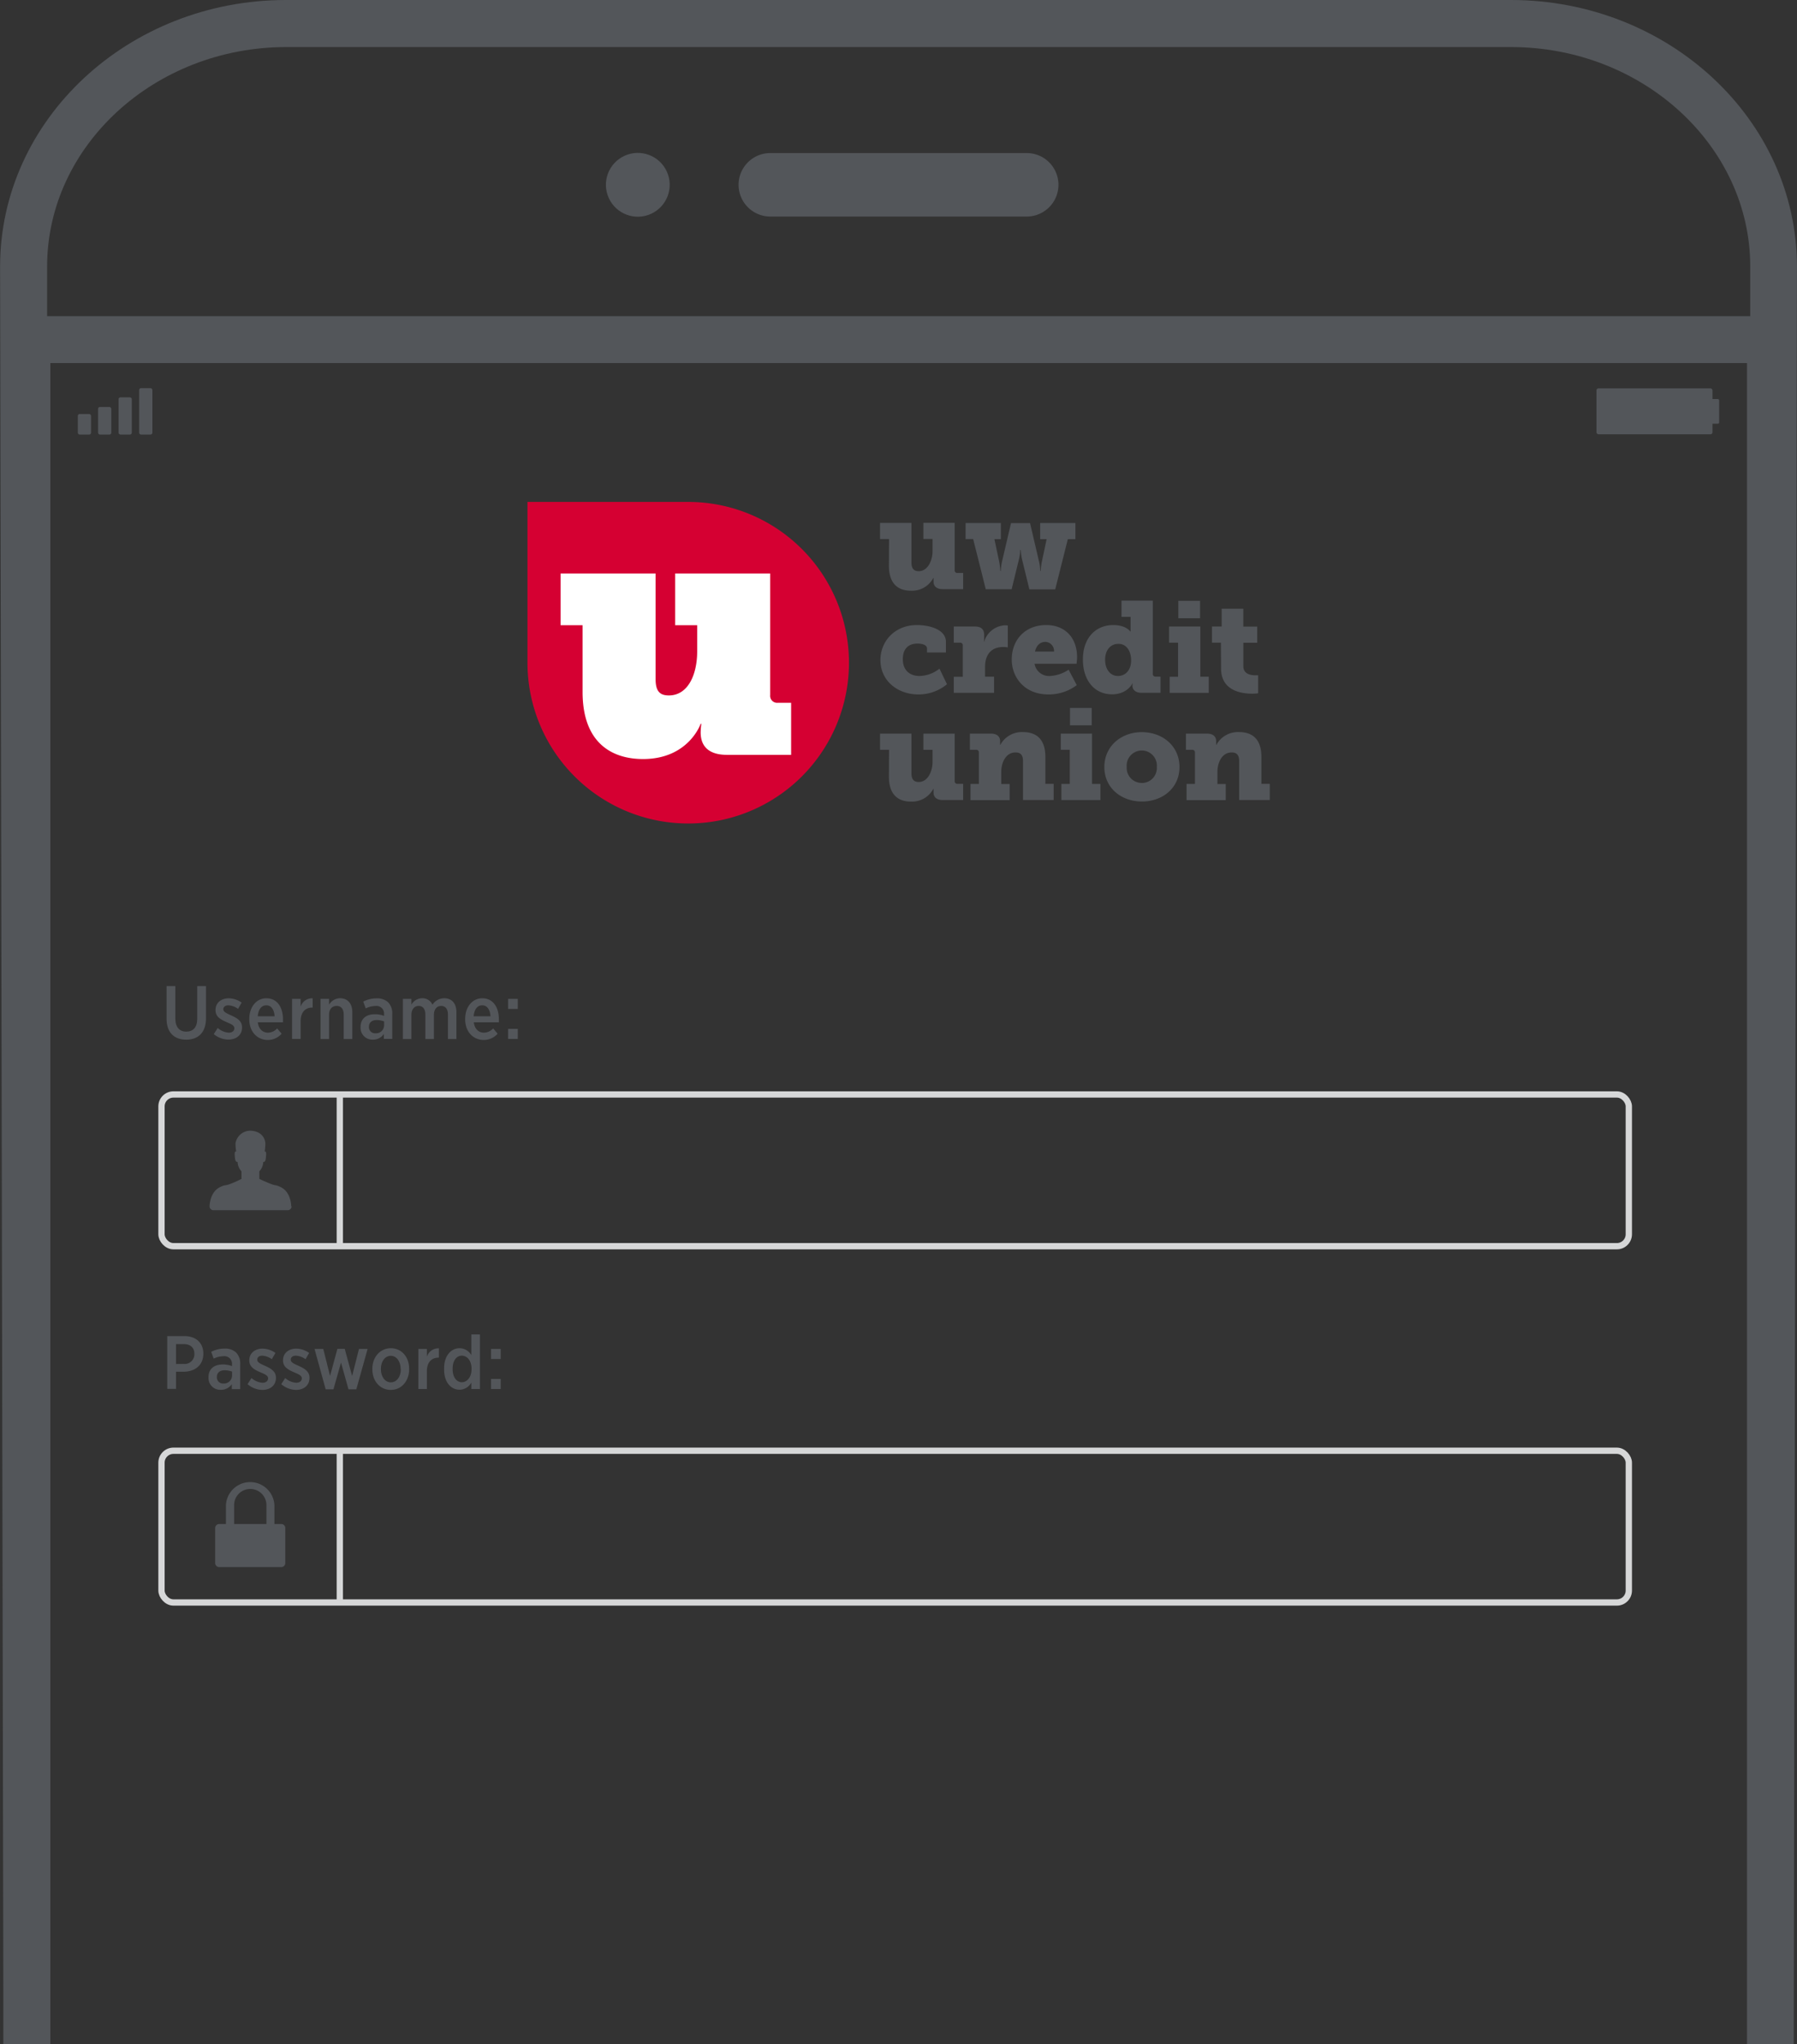 <svg xmlns="http://www.w3.org/2000/svg" viewBox="0 0 556.05 632.43">
    <rect x="0" y="0" width="556.05" height="632.43" fill="#333333" stroke="none"/>
    <title>Mobile Login</title>
    <ellipse cx="201.33" cy="65.96" rx="9.87" ry="9.87" transform="translate(-13.17 80.9) rotate(-24.57)" style="fill:#53565a" />
    <path d="M321.67,75.78H242.33a9.82,9.82,0,0,1,0-19.64h79.34a9.82,9.82,0,0,1,0,19.64Z" transform="translate(-3.97 -8.79)" style="fill:#53565a" />
    <path d="M560,91.26c0-45.48-39.72-82.47-88.54-82.47h-379C43.69,8.79,4,45.78,4,91.24L5,624.13V641.2H5v0l0,0H19.55l0-17.09v-503h525V641.2H559l0,0ZM18.55,106.6l0-15.36c0-37.34,33.29-67.89,74-67.89h379c40.69,0,74,30.55,74,67.89l0,15.36H18.55Z" transform="translate(-3.97 -8.79)" style="fill:#53565a" />
    <rect x="24.08" y="128.08" width="4.09" height="6.37" rx="0.57" style="fill:#53565a" />
    <rect x="30.35" y="125.9" width="4.09" height="8.55" rx="0.57" style="fill:#53565a" />
    <rect x="36.69" y="122.92" width="4.09" height="11.52" rx="0.57" style="fill:#53565a" />
    <rect x="43.06" y="120.08" width="4.09" height="14.37" rx="0.57" style="fill:#53565a" />
    <rect x="494" y="120.15" width="35.9" height="14.21" rx="0.61" style="fill:#53565a" />
    <rect x="525.35" y="123.45" width="6.62" height="7.63" rx="0.41" style="fill:#53565a" />
    <path d="M216.92,164.07H167.19v49.55h0v.18a49.74,49.74,0,1,0,49.73-49.73Z" transform="translate(-3.97 -8.79)" style="fill:#d50032" />
    <path d="M219.7,202.21h-6.81v-16h29.4v37.62a2.16,2.16,0,0,0,2.38,2.38h4.1v16.1H228.88c-5.29,0-8.1-2.38-8.1-6.92a21.36,21.36,0,0,1,.21-2.7h-.21s-3.68,10.92-17.84,10.92c-9.29,0-18.7-4.65-18.7-20.76V202.21h-6.81v-16h29.4v32.64c0,3.79,1.3,5.08,4.11,5.08,5.95,0,8.76-6.48,8.76-13.61Z" transform="translate(-3.97 -8.79)" style="fill:#fff" />
    <path d="M279.07,175.56h-2.79v-5H286v12.22c0,1.91.76,2.71,2.27,2.71,2.71,0,4.26-3.15,4.26-6.25v-3.71H289.7v-5h9.68v14.65a.79.79,0,0,0,.87.87H302v5h-6.33c-1.88,0-2.83-.91-2.83-2.31v-.56a5.64,5.64,0,0,1,0-.59h-.08a7.42,7.42,0,0,1-7,3.94c-3.62,0-6.73-1.91-6.73-7.69Z" transform="translate(-3.97 -8.79)" style="fill:#53565a" />
    <path d="M302.76,170.59h10.91v5h-2l1.52,7.13a23.68,23.68,0,0,1,.31,2.71h.16a16,16,0,0,1,.32-2.71l2.83-12.1h5.89l2.83,12.1a16,16,0,0,1,.32,2.71H326a22.37,22.37,0,0,1,.32-2.71l1.51-7.13h-2v-5h10.91v5h-2.35l-3.9,15.53h-8l-2.31-9.48a15,15,0,0,1-.35-2.7h-.16a14.47,14.47,0,0,1-.36,2.7L317,191.09h-8l-3.9-15.53h-2.35Z" transform="translate(-3.97 -8.79)" style="fill:#53565a" />
    <path d="M287.67,202.16c4.1,0,9,1.43,9,5.21v3.27h-5.85V209.4c0-1-1.32-1.51-2.91-1.51-3.22,0-4.58,2-4.58,4.82,0,3.62,2.35,5.21,5.18,5.21a10.38,10.38,0,0,0,6.17-2.27l2.31,4.82a13.67,13.67,0,0,1-8.92,3.15c-6.09,0-11.67-4-11.67-10.67C276.44,207,281,202.16,287.67,202.16Z" transform="translate(-3.97 -8.79)" style="fill:#53565a" />
    <path d="M299.1,218.16h2.79v-9.67a.8.8,0,0,0-.88-.88H299.1v-5h6.49c1.87,0,2.91.76,2.91,2.63v1.08a5.79,5.79,0,0,1-.08,1h.08a7.1,7.1,0,0,1,6.53-5.09,5.1,5.1,0,0,1,.79.07v6.77a7.18,7.18,0,0,0-1.39-.12c-3.82,0-5.65,2.43-5.65,6.18v3h2.78v5H299.1Z" transform="translate(-3.97 -8.79)" style="fill:#53565a" />
    <path d="M327.69,202.16c6.13,0,9.56,4.22,9.56,9.91,0,.68-.16,2.07-.16,2.07h-13a4.55,4.55,0,0,0,4.77,3.78,11.44,11.44,0,0,0,5.78-1.95l2.51,4.78a14.28,14.28,0,0,1-8.84,2.87c-7.33,0-11.27-5.3-11.27-10.75C317,206.85,321.08,202.16,327.69,202.16Zm2.43,8.2a2.81,2.81,0,0,0-2.59-3c-2,0-2.95,1.44-3.3,3Z" transform="translate(-3.97 -8.79)" style="fill:#53565a" />
    <path d="M348.47,202.16c3.95,0,5.26,2,5.26,2h.08s0-.56,0-1.32v-3.22H351v-5h9.68v22.62a.79.79,0,0,0,.87.87h1.52v5h-5.94c-2,0-2.74-1.15-2.74-2.15v-.12a2.58,2.58,0,0,1,.08-.64h-.08s-1.56,3.39-6.33,3.39c-5.46,0-9-4.38-9-10.71C339,206.38,342.82,202.16,348.47,202.16Zm1.44,15.76c2.07,0,4.06-1.55,4.06-4.85,0-2.71-1.31-5.1-3.94-5.1-2.27,0-4.1,1.75-4.1,4.94C345.93,215.89,347.56,217.92,349.91,217.92Z" transform="translate(-3.97 -8.79)" style="fill:#53565a" />
    <path d="M365.91,218.16h2.59V207.61h-2.78v-5h9.67v15.53H378v5H365.91Zm2.67-23.49h6.73v5.38h-6.73Z" transform="translate(-3.97 -8.79)" style="fill:#53565a" />
    <path d="M381.76,207.61H379v-5h3V197.1h6.69v5.53H393v5h-4.3v7.25c0,2.47,2.35,2.82,3.66,2.82.56,0,.92,0,.92,0v5.57a13.25,13.25,0,0,1-1.87.12c-3.27,0-9.6-.88-9.6-7.77Z" transform="translate(-3.97 -8.79)" style="fill:#53565a" />
    <path d="M279.07,240.75h-2.79v-5H286V248c0,1.91.76,2.71,2.27,2.71,2.71,0,4.26-3.15,4.26-6.25v-3.7H289.7v-5h9.68v14.65a.8.8,0,0,0,.87.88H302v5h-6.33c-1.88,0-2.83-.91-2.83-2.3v-.56a5.69,5.69,0,0,1,0-.6h-.08a7.42,7.42,0,0,1-7,3.94c-3.62,0-6.73-1.91-6.73-7.68Z" transform="translate(-3.97 -8.79)" style="fill:#53565a" />
    <path d="M304.28,251.3h2.58v-9.68a.79.79,0,0,0-.87-.87h-1.91v-5h6.53c1.87,0,2.82.91,2.82,2.31v.67a4.21,4.21,0,0,1,0,.48h.08a7.57,7.57,0,0,1,7-3.94c3.86,0,6.93,1.91,6.93,7.69v8.32H330v5h-9.48v-12c0-1.91-.75-2.71-2.31-2.71-3.06,0-4.42,3.19-4.42,6.05v3.71h2.59v5H304.28Z" transform="translate(-3.97 -8.79)" style="fill:#53565a" />
    <path d="M332.39,251.3H335V240.75h-2.79v-5h9.67V251.3h2.59v5H332.39Zm2.67-23.5h6.72v5.38h-6.72Z" transform="translate(-3.97 -8.79)" style="fill:#53565a" />
    <path d="M357.27,235.29c6.49,0,11.67,4.34,11.67,10.79s-5.18,10.67-11.63,10.67-11.62-4.26-11.62-10.67S350.86,235.29,357.27,235.29Zm0,15.73a4.64,4.64,0,0,0,4.66-4.94,4.68,4.68,0,1,0-9.32,0A4.64,4.64,0,0,0,357.31,251Z" transform="translate(-3.97 -8.79)" style="fill:#53565a" />
    <path d="M371.13,251.3h2.59v-9.68a.79.79,0,0,0-.88-.87h-1.91v-5h6.53c1.87,0,2.83.91,2.83,2.31v.67a4.21,4.21,0,0,1,0,.48h.08a7.56,7.56,0,0,1,7-3.94c3.86,0,6.92,1.91,6.92,7.69v8.32h2.59v5h-9.47v-12c0-1.91-.76-2.71-2.31-2.71-3.07,0-4.42,3.19-4.42,6.05v3.71h2.58v5H371.13Z" transform="translate(-3.97 -8.79)" style="fill:#53565a" />
    <path d="M55.51,323.94v-10.1h2.72v10.1c0,2.64,1.3,4,3.38,4S65,326.63,65,324V313.84h2.71v10c0,4.39-2.43,6.59-6.12,6.59S55.51,328.24,55.51,323.94Z" transform="translate(-3.97 -8.79)" style="fill:#53565a" />
    <path d="M70.12,328.71l1.22-1.9a5.65,5.65,0,0,0,3.43,1.45c1.08,0,1.71-.58,1.71-1.35v-.05c0-.86-1-1.26-2.45-1.89-1.83-.8-3.37-1.64-3.37-3.67v-.05c0-2.24,1.78-3.62,4.09-3.62a7.08,7.08,0,0,1,4,1.33l-1.12,1.94a5.63,5.63,0,0,0-3-1.1c-1,0-1.56.54-1.56,1.22v0c0,.82,1,1.24,2.43,1.9,1.92.86,3.37,1.75,3.37,3.69v.05c0,2.4-1.85,3.74-4.24,3.74A7.21,7.21,0,0,1,70.12,328.71Z" transform="translate(-3.97 -8.79)" style="fill:#53565a" />
    <path d="M81.11,324.12V324c0-3.72,2.24-6.38,5.28-6.38,3.37,0,5.14,2.8,5.14,6.52,0,.17,0,.54,0,.91H83.75c.23,2.08,1.52,3.21,3.13,3.21a3.94,3.94,0,0,0,2.85-1.31l1.38,1.63a5.63,5.63,0,0,1-4.34,1.94C83.59,330.48,81.11,328,81.11,324.12Zm7.83-.93c-.12-2-1-3.39-2.55-3.39s-2.48,1.29-2.66,3.39Z" transform="translate(-3.97 -8.79)" style="fill:#53565a" />
    <path d="M94.34,317.81H97v2.41a3.69,3.69,0,0,1,3.72-2.59v2.87h-.12c-2.13,0-3.6,1.4-3.6,4.21v5.49H94.34Z" transform="translate(-3.97 -8.79)" style="fill:#53565a" />
    <path d="M103.15,317.81h2.64v1.8a4,4,0,0,1,3.39-2c2.39,0,3.81,1.66,3.81,4.32v8.3h-2.66v-7.52c0-1.76-.8-2.72-2.2-2.72s-2.34,1-2.34,2.74v7.5h-2.64Z" transform="translate(-3.97 -8.79)" style="fill:#53565a" />
    <path d="M115.54,326.65v-.14c0-2.64,1.82-3.95,4.44-3.95a7.94,7.94,0,0,1,2.83.51v-.53a2.35,2.35,0,0,0-2.67-2.53,6.8,6.8,0,0,0-3,.75l-.77-2.11a8.82,8.82,0,0,1,4.09-1,5,5,0,0,1,3.65,1.24,5,5,0,0,1,1.24,3.6v7.69h-2.6v-1.52a4,4,0,0,1-3.43,1.76A3.64,3.64,0,0,1,115.54,326.65Zm7.29-.61v-1.26a6.54,6.54,0,0,0-2.29-.42c-1.52,0-2.41.77-2.41,2.08v.07a1.87,1.87,0,0,0,2,1.94A2.5,2.5,0,0,0,122.83,326Z" transform="translate(-3.97 -8.79)" style="fill:#53565a" />
    <path d="M128.63,317.81h2.64v1.8a3.82,3.82,0,0,1,3.32-2,3.37,3.37,0,0,1,3.2,2,4.37,4.37,0,0,1,3.63-2c2.29,0,3.78,1.52,3.78,4.3v8.32h-2.62v-7.52c0-1.78-.79-2.72-2.1-2.72s-2.24,1-2.24,2.74v7.5h-2.65v-7.55c0-1.75-.77-2.69-2.08-2.69s-2.24,1.06-2.24,2.74v7.5h-2.64Z" transform="translate(-3.97 -8.79)" style="fill:#53565a" />
    <path d="M147.91,324.12V324c0-3.72,2.25-6.38,5.28-6.38,3.37,0,5.15,2.8,5.15,6.52,0,.17,0,.54,0,.91h-7.76c.24,2.08,1.52,3.21,3.14,3.21a4,4,0,0,0,2.85-1.31l1.38,1.63a5.67,5.67,0,0,1-4.35,1.94C150.39,330.48,147.91,328,147.91,324.12Zm7.83-.93c-.11-2-1-3.39-2.55-3.39s-2.47,1.29-2.66,3.39Z" transform="translate(-3.97 -8.79)" style="fill:#53565a" />
    <path d="M161.19,317.81h3v3.11h-3Zm0,9.28h3v3.11h-3Z" transform="translate(-3.97 -8.79)" style="fill:#53565a" />
    <path d="M55.72,422.13H61c3.58,0,5.89,2.06,5.89,5.43v0c0,3.65-2.66,5.54-6,5.59H58.44v5.31H55.72Zm5.08,8.61a3,3,0,0,0,3.32-3.07v0c0-2-1.24-3.06-3.32-3.06H58.44v6.15Z" transform="translate(-3.97 -8.79)" style="fill:#53565a" />
    <path d="M68.49,435v-.15c0-2.64,1.82-3.95,4.44-3.95a7.72,7.72,0,0,1,2.83.52v-.54a2.35,2.35,0,0,0-2.67-2.52,6.94,6.94,0,0,0-3,.74l-.77-2.1a8.79,8.79,0,0,1,4.09-1,5,5,0,0,1,3.65,1.24,4.93,4.93,0,0,1,1.24,3.6v7.69h-2.6V437a4,4,0,0,1-3.43,1.75A3.63,3.63,0,0,1,68.49,435Zm7.29-.61v-1.27a6.54,6.54,0,0,0-2.29-.42c-1.52,0-2.41.78-2.41,2.08v.07a1.88,1.88,0,0,0,2,1.95A2.5,2.5,0,0,0,75.78,434.34Z" transform="translate(-3.97 -8.79)" style="fill:#53565a" />
    <path d="M80.57,437l1.22-1.89a5.65,5.65,0,0,0,3.43,1.45c1.08,0,1.71-.59,1.71-1.36v0c0-.87-1-1.27-2.45-1.9-1.83-.79-3.37-1.64-3.37-3.67v0c0-2.24,1.78-3.62,4.09-3.62a7.08,7.08,0,0,1,4,1.33l-1.12,1.94a5.61,5.61,0,0,0-2.95-1.09c-1,0-1.56.53-1.56,1.21v.05c0,.82,1,1.24,2.43,1.89,1.92.87,3.36,1.75,3.36,3.7v0c0,2.41-1.84,3.74-4.23,3.74A7.21,7.21,0,0,1,80.57,437Z" transform="translate(-3.97 -8.79)" style="fill:#53565a" />
    <path d="M91,437l1.22-1.89a5.65,5.65,0,0,0,3.43,1.45c1.08,0,1.71-.59,1.71-1.36v0c0-.87-1-1.27-2.46-1.9-1.82-.79-3.36-1.64-3.36-3.67v0c0-2.24,1.77-3.62,4.09-3.62a7.08,7.08,0,0,1,4,1.33l-1.12,1.94a5.61,5.61,0,0,0-3-1.09c-1,0-1.57.53-1.57,1.21v.05c0,.82,1,1.24,2.44,1.89,1.91.87,3.36,1.75,3.36,3.7v0c0,2.41-1.84,3.74-4.23,3.74A7.21,7.21,0,0,1,91,437Z" transform="translate(-3.97 -8.79)" style="fill:#53565a" />
    <path d="M101.3,426.11H104l2.1,8.34,2.27-8.37h2.27l2.29,8.4,2.12-8.37h2.67l-3.49,12.48h-2.43l-2.31-8.27-2.34,8.27h-2.41Z" transform="translate(-3.97 -8.79)" style="fill:#53565a" />
    <path d="M119.19,432.44v-.21c0-3.64,2.43-6.35,5.72-6.35s5.66,2.66,5.66,6.33v.21c0,3.65-2.41,6.36-5.68,6.36S119.19,436.11,119.19,432.44Zm8.76,0v-.14c0-2.32-1.28-4.07-3.06-4.07s-3.06,1.75-3.06,4v.14c0,2.32,1.28,4.07,3.08,4.07S128,434.71,128,432.4Z" transform="translate(-3.97 -8.79)" style="fill:#53565a" />
    <path d="M133.42,426.11h2.64v2.41a3.72,3.72,0,0,1,3.72-2.6v2.88h-.12c-2.12,0-3.6,1.4-3.6,4.2v5.5h-2.64Z" transform="translate(-3.97 -8.79)" style="fill:#53565a" />
    <path d="M141.39,432.47v-.33c0-4.16,2.32-6.26,4.79-6.26a4.25,4.25,0,0,1,3.63,2.12v-6.38h2.66V438.5h-2.66v-2a4.17,4.17,0,0,1-3.63,2.22C143.71,438.73,141.39,436.65,141.39,432.47Zm8.49-.05v-.23c0-2.44-1.36-4-3-4s-2.85,1.5-2.85,4v.21c0,2.48,1.26,4,2.85,4S149.88,434.85,149.88,432.42Z" transform="translate(-3.97 -8.79)" style="fill:#53565a" />
    <path d="M155.91,426.11h3v3.11h-3Zm0,9.28h3v3.11h-3Z" transform="translate(-3.97 -8.79)" style="fill:#53565a" />
    <rect x="49.97" y="338.59" width="454.04" height="46.94" rx="3.69" style="fill:none;stroke:#d6d7d8;stroke-miterlimit:10;stroke-width:1.948px" />
    <line x1="105.15" y1="338.59" x2="105.15" y2="385.52" style="fill:none;stroke:#d6d7d8;stroke-miterlimit:10;stroke-width:1.948px" />
    <rect x="49.97" y="448.81" width="454.04" height="46.94" rx="3.69" style="fill:none;stroke:#d6d7d8;stroke-miterlimit:10;stroke-width:1.948px" />
    <line x1="105.15" y1="448.81" x2="105.15" y2="495.75" style="fill:none;stroke:#d6d7d8;stroke-miterlimit:10;stroke-width:1.948px" />
    <path d="M91,493.59H71.8a1.25,1.25,0,0,1-1.25-1.25V481.51a1.25,1.25,0,0,1,1.25-1.25h2.08v-5.84a7.51,7.51,0,0,1,15,0v5.84H91a1.25,1.25,0,0,1,1.25,1.25v10.83A1.25,1.25,0,0,1,91,493.59Zm-4.59-19.17a5,5,0,1,0-10,0v5.84h10v-5.84Z" transform="translate(-3.97 -8.79)" style="fill:#53565a" />
    <path d="M94.09,382s0-4.34-3.17-5.91c-2-1-1.24-.24-3.7-1.26s-3-1.35-3-1.35l0-2.34a4.39,4.39,0,0,0,1.21-2.91c.58.16.77-.68.8-1.22s.34-2.14-.36-2a15.12,15.12,0,0,0,.21-2.58c-.18-1.81-1.44-3.71-4.61-3.85a4.68,4.68,0,0,0-4.62,3.85,13.93,13.93,0,0,0,.2,2.58c-.71-.15-.4,1.48-.37,2s.22,1.38.8,1.21a4.44,4.44,0,0,0,1.21,2.92l0,2.35a28.43,28.43,0,0,1-3,1.38c-2.46,1-1.69.21-3.7,1.21-3.17,1.58-3.17,5.91-3.17,5.91h0a1.19,1.19,0,0,0,1.19,1.19h23a1.19,1.19,0,0,0,1.19-1.19Z" transform="translate(-3.97 -8.79)" style="fill:#53565a" />
</svg>